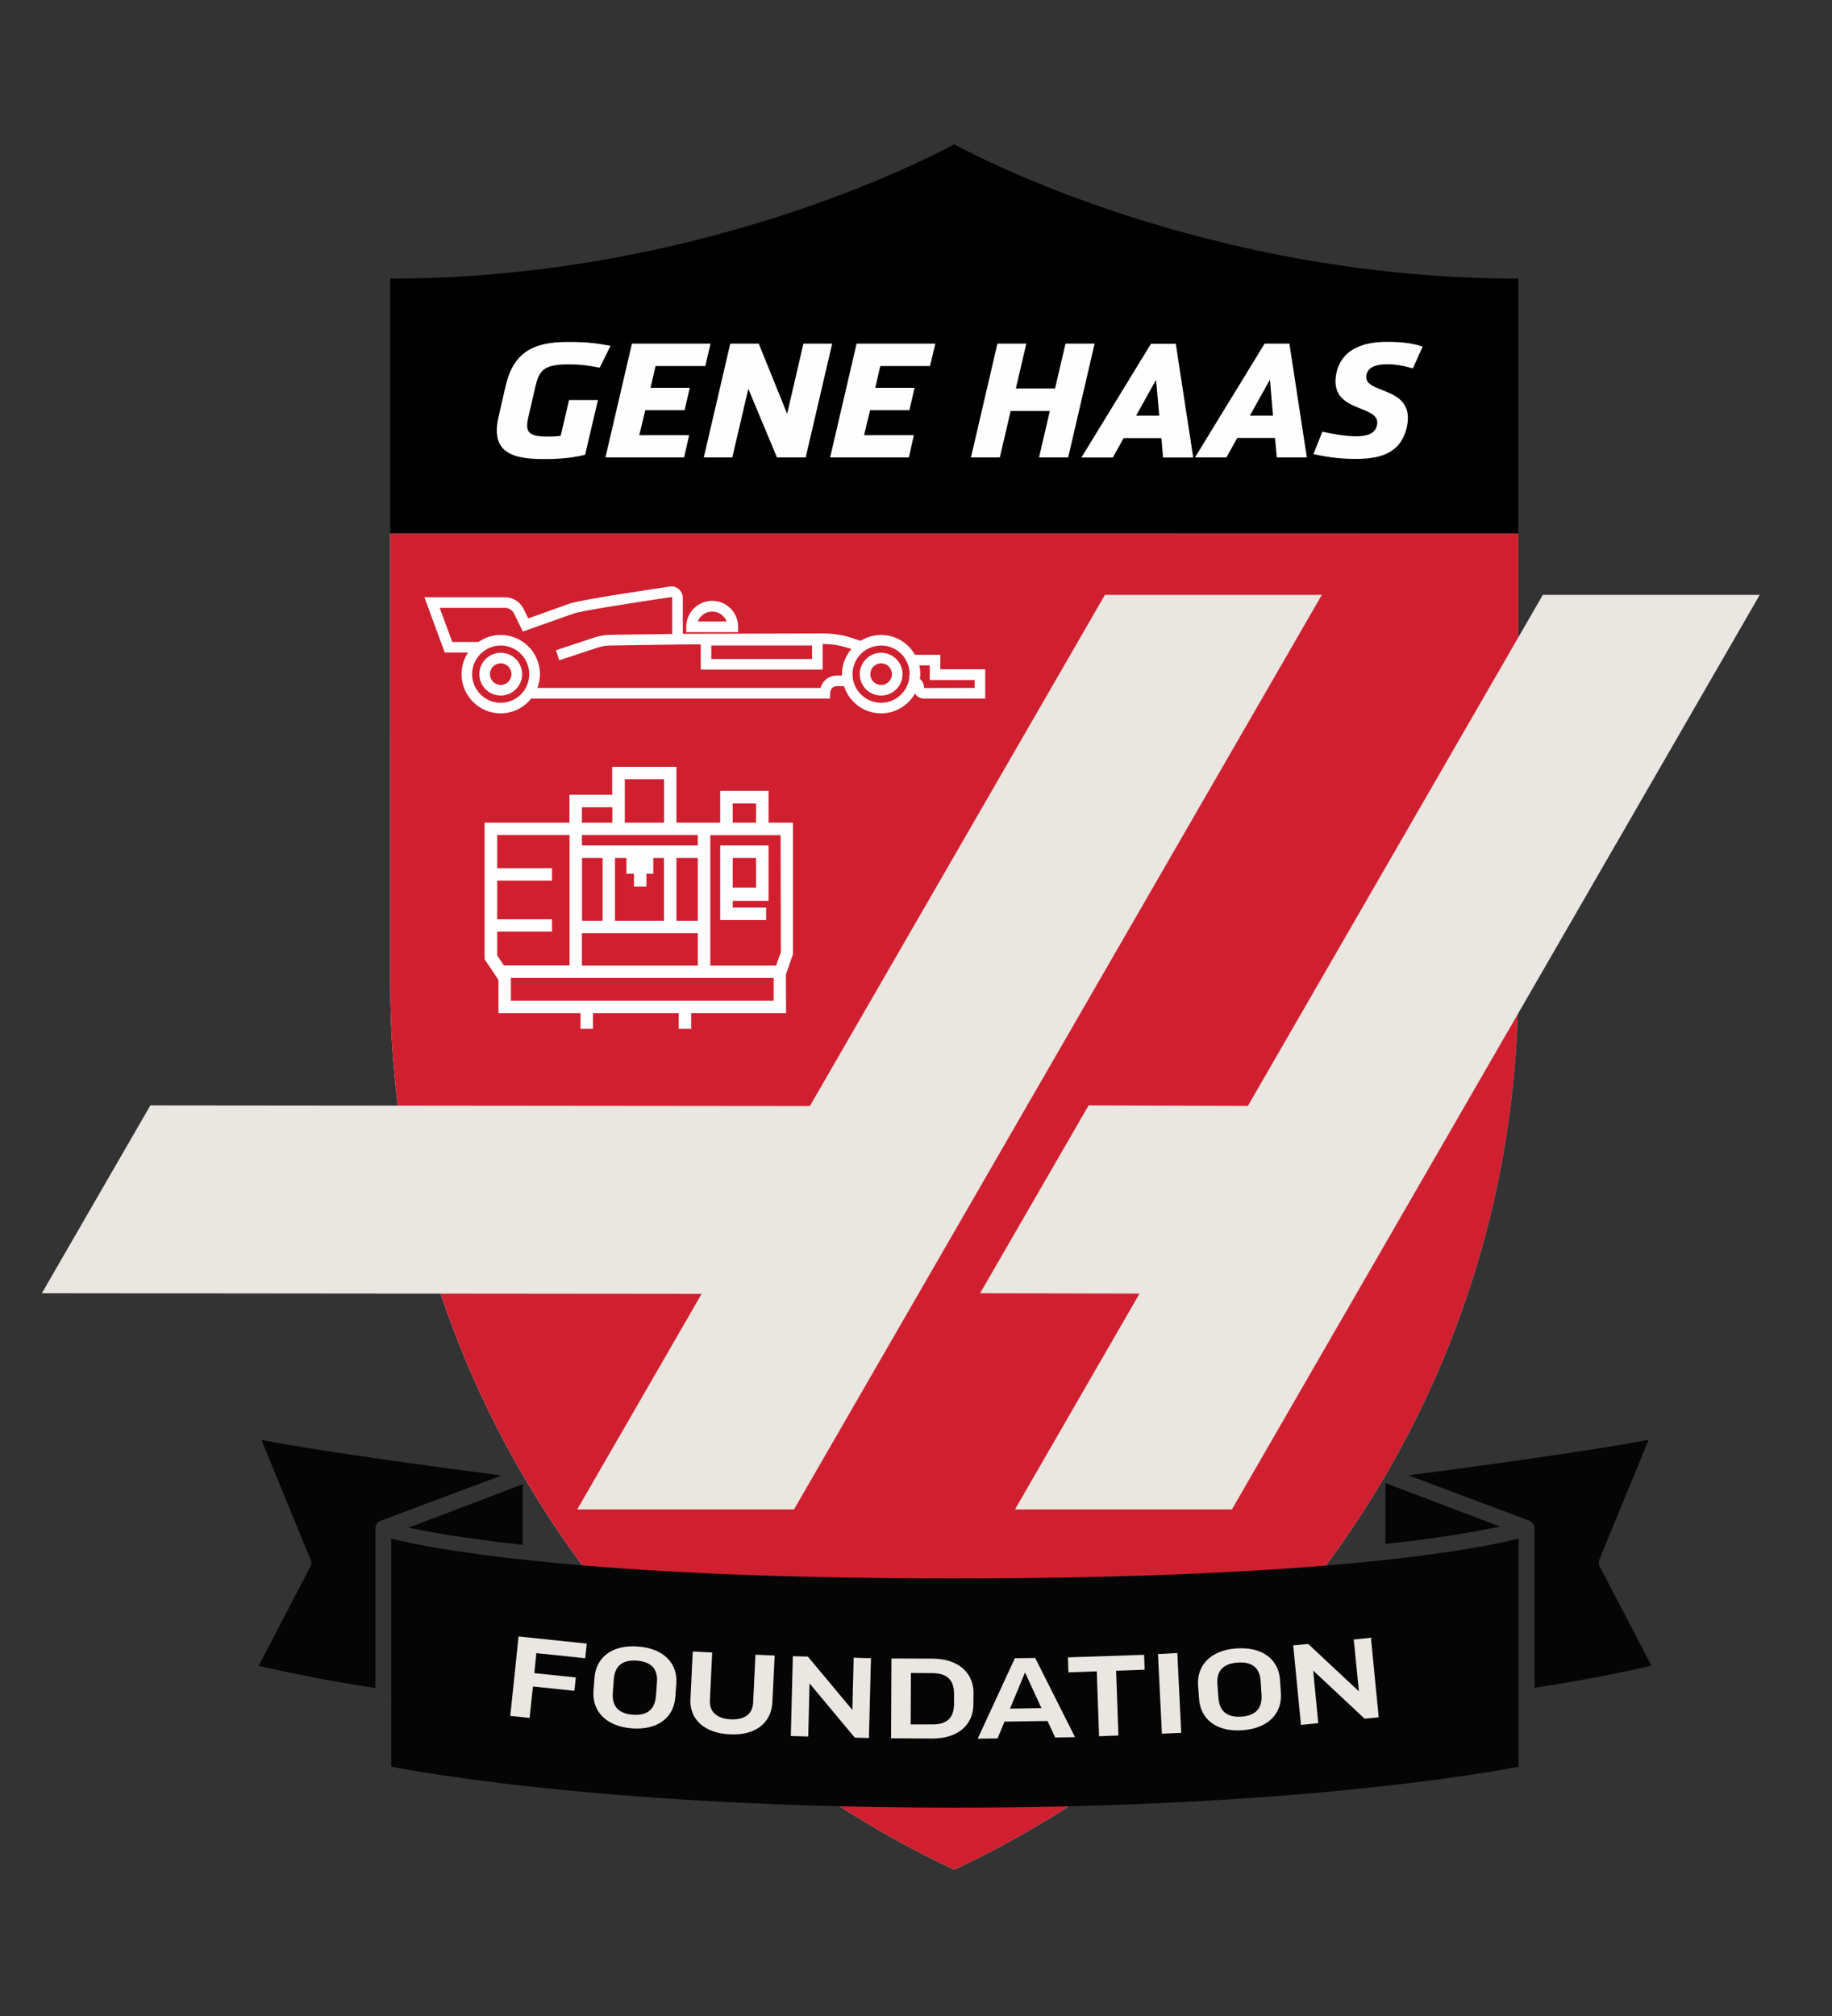 <svg version="1.2" xmlns="http://www.w3.org/2000/svg" viewBox="0 0 1440 1584" width="1440" height="1584">
	<rect x="0" y="0" width="1440" height="1584" fill="#333333" stroke="none"/>
	<title>GHF_Logo_LightBackground-ai</title>
	<defs>
		<linearGradient id="g1" x2="1" gradientUnits="userSpaceOnUse" gradientTransform="matrix(2690.445,-1775.647,1887.307,2859.631,-150.906,603.742)">
			<stop offset="0" stop-color="#ffffff"/>
			<stop offset="1" stop-color="#000000"/>
		</linearGradient>
	</defs>
	<style>
		.s0 { fill: #000001 } 
		.s1 { mix-blend-mode: multiply;fill: url(#g1) } 
		.s2 { mix-blend-mode: multiply;fill: #d02030 } 
		.s3 { fill: #fefefe } 
		.s4 { fill: #eae6e1 } 
		.s5 { fill: #050505 } 
	</style>
	<g id="Layer 1">
		<g id="&lt;Group&gt;">
			<path id="&lt;Path&gt;" class="s0" d="m306.7 419.2c0-31.2 0-129.6 0-200.3 255.8 0 443.3-105.6 443.3-105.6 0 0 187.7 105.6 443.4 105.6 0 70.7 0 169.1 0 200.3z"/>
			<path id="&lt;Path&gt;" class="s1" d="m750 1469c-261.9-122.7-443.3-388.6-443.3-696.9 0-31.2 0-282.2 0-352.9 255.8 0 631 0 886.7 0 0 70.7 0 321.7 0 352.9 0 308.3-181.4 574.1-443.3 696.9z"/>
			<path id="&lt;Path&gt;" class="s2" d="m750 1469c-261.9-122.7-443.3-388.6-443.3-696.9 0-31.2 0-282.2 0-352.9 255.8 0 631 0 886.7 0 0 70.7 0 321.7 0 352.9 0 308.3-181.4 574.1-443.3 696.9z"/>
			<path id="&lt;Compound Path&gt;" fill-rule="evenodd" class="s3" d="m1039.4 339.2c7.6 1.7 18.4 3.6 26.6 3.6 9.2 0 15-2.4 16.3-8.6 4-17.5-39.2-8.3-31.7-41.9 5.2-20.9 26.2-23.7 39.5-23.7 15.5 0 21.9 1.8 28.2 3.7l-7.8 17.2c-5.6-1.7-12.3-3.3-20.3-3.3-8.8 0-14.7 2.3-16.1 8.1-3.8 16.4 39.4 7.5 31.6 41.8-5.2 21.2-22.4 24.5-40.9 24.5-12.8 0-24.9-2.1-32.4-3.8zm-35.8 20.2l-1.4-15.3h-29.7l-8.5 15.3h-24.7l54.7-89.4h19.5l13.7 89.4zm-21.2-32.8h18.2l-2.4-28.3zm-68.2 32.9l-1.3-15.3h-29.7l-8.5 15.3h-24.7l54.7-89.4h19.5l13.7 89.4zm-21.2-32.9h18.2l-2.5-28.2zm-76.3 32.8l8.5-36.5h-30.8l-8.5 36.5h-22.7l20.8-89.4h22.7l-8.2 35.2h30.8l8.2-35.2h22.9l-20.8 89.4zm-164.2 0l20.8-89.4h61.9l-4.2 17.6h-39.1l-3.9 17.1h30.9l-4.1 17.6h-30.9l-4.7 19.6h39.1l-3.9 17.5zm-56.1-89.4l22.3 55.1 12.8-55.1h22.6l-20.8 89.4h-22.6l-22.5-53.9-12.6 53.9h-22.4l20.8-89.4zm-120.5 89.4l20.8-89.4h61.8l-4.1 17.6h-39.1l-4 17.1h30.9l-4.1 17.6h-30.9l-4.7 19.6h39.2l-4 17.5zm-28.6-45.1h22.7l-10.1 43c-9.7 2.4-19.8 3.4-31.1 3.4h-2.1c-29 0-40.9-8.5-34.5-34.7l5.2-22.6c6-26.1 21.2-34.7 48.3-34.7h2.3c13.9 0 21.3 1.1 31.9 3l-8.5 17.2c-6-1.2-14-2.6-22.7-2.6h-2.4c-19.4 0-22.5 5.3-25.4 17.1l-5.2 22.6c-2.9 11.8-2.3 17 13.8 17h2.3c2.8 0 5.7-0.1 8.9-0.6z"/>
			<g id="&lt;Group&gt;">
				<g id="&lt;Group&gt;">
					<path id="&lt;Compound Path&gt;" fill-rule="evenodd" class="s4" d="m1039 467.4l-414.9 718.6h-170.4l97.8-169.4-518.6-0.5 85.3-147.6 518.4 0.5 231.9-401.6zm344.2 0l-414.9 718.6h-170.5l97.9-169.6-125.3-0.3 85.3-147.6 125.2 0.4 231.8-401.5z"/>
				</g>
			</g>
			<g id="&lt;Group&gt;">
				<path id="&lt;Compound Path&gt;" fill-rule="evenodd" class="s3" d="m604.1 646.4h19.2v103.3l-5.6 16.2 0.2 30.1h-74.6v12.3h-9.8v-12.3h-67.4v12.3h-9.8v-12.3h-64.5v-26.1l-10.9-16.2v-107.3h66.7v-21.9h33.6v-22h50.5v43.9h34.4v-25h38zm-28.2-15.1v15.1h18.4v-15.1zm34.1 127.4l3.8-10.6-0.2-91.9h-55.3v102.5zm-136.3-35.3v-49.3h-16.2v49.3zm18.7-36.9v-12.4h-9v49.3h38.5v-49.3h-8.4v12.4h-5.4v10.1h-9.8v-10.1zm-35 46.7v25.5h91.1v-25.5zm74.3-59.1v49.3h16.8v-49.3zm-50.4-27.7v-12.1h-23.9v12.1zm9.8 0h30.9v-34.1h-30.9zm-33.7 9.7v8.2h91.1v-8.2zm-55.8 112.3v17.8h206.5v-17.8zm32.3-46.1v9.7h-43.1v18.7l5.3 7.9h51.6v-102.5h-56.9v26.1h43.1v9.7h-43.1v30.4z"/>
				<path id="&lt;Compound Path&gt;" fill-rule="evenodd" class="s3" d="m566.1 664.3h38v43.5h-28.2v5.3h26.3v9.8h-36.1zm28.2 33.1v-23.3h-18.4v23.3z"/>
				<path id="&lt;Compound Path&gt;" fill-rule="evenodd" class="s3" d="m774.4 525.9v23h-48.1c-3 0-5.6-1.6-7.1-4-5.3 9.3-15.2 15.6-26.6 15.6-13.7 0-25.2-9-29.2-21.4h-5.3c-5.2 0-5.6 4.8-5.6 5.8l-0.2 4h-234.8c-5.6 7-14.2 11.6-23.9 11.6-17 0-30.8-13.8-30.8-30.8 0-6.3 1.9-12.1 5.1-17h-18.3l-16-43.4h63.4c6.1 0 11.8 3.5 14.5 9l3.7 7.6 32.7-11.7c9-3.1 72.1-12.4 79.3-13.4l0.6-0.1c4.9 0 8.9 4.1 8.9 9v28.3l109.5-0.3c12.8 0 19.3 2.1 30.3 5.8 4.7-2.9 10.2-4.6 16.1-4.6 11.4 0 21.3 6.3 26.6 15.6h19.9v11.4zm-112.5 4.9c0-0.4-0.1-0.7-0.1-1.1 0-7.6 2.9-14.4 7.4-19.8-7.7-2.5-13.2-3.8-22.6-3.9v20.1h-95.8v-19.8l-18.1 0.1-53.1 0.8c-3.3 0-6.6 0.6-9.7 1.6l-30.3 10-2.6-7.9 30.2-10c4-1.3 8.1-2 12.3-2.1l48.9-0.7v-28.4c0-0.3-0.2-0.5-0.4-0.6-27.9 4.1-71.1 10.8-77.2 13l-39.8 14.1-7-14.2c-1.3-2.7-4-4.4-7-4.4h-51.4l9.9 26.8h20.6c5-3.5 11-5.5 17.5-5.5 17 0 30.8 13.8 30.8 30.8 0 3.8-0.8 7.5-2 10.8h222.5c1.5-4.8 5.6-9.7 13.2-9.7zm-245.9-1.1c0-12.4-10-22.5-22.4-22.5-12.4 0-22.5 10.1-22.5 22.5 0 12.4 10.1 22.5 22.5 22.5 12.4 0 22.4-10.1 22.4-22.5zm143.1-22.5v10.6h79.2v-10.6zm155.6 25.9v-2.3h0.2c0.1-0.4 0.1-0.7 0.1-1.1 0-12.4-10-22.5-22.4-22.5-12.4 0-22.5 10.1-22.5 22.5 0 12.4 10.1 22.5 22.5 22.5 11.2 0 20.5-8.4 22.1-19.1zm51.4 1.2h-35.3v-11.5h-8.2c0.5 2.2 0.8 4.5 0.8 6.9 0 1.2-0.2 2.4-0.4 3.6 2.1 1.8 3.4 4.4 3.4 7.3l39.7-0.1z"/>
				<path id="&lt;Compound Path&gt;" fill-rule="evenodd" class="s3" d="m580.2 496.7h-40.8v-4.2c0-11.3 9.2-20.4 20.4-20.4 11.3 0 20.4 9.1 20.4 20.4zm-9.1-8.4c-1.7-4.6-6.1-7.8-11.3-7.8-5.1 0-9.6 3.2-11.3 7.8z"/>
				<path id="&lt;Compound Path&gt;" fill-rule="evenodd" class="s3" d="m410.4 529.7c0 9.3-7.5 16.8-16.8 16.8-9.3 0-16.8-7.5-16.8-16.8 0-9.3 7.5-16.8 16.8-16.8 9.3 0 16.8 7.5 16.8 16.8zm-8.4 0c0-4.7-3.7-8.5-8.4-8.5-4.7 0-8.5 3.8-8.5 8.5 0 4.7 3.8 8.5 8.5 8.5 4.7 0 8.4-3.8 8.4-8.5z"/>
				<path id="&lt;Compound Path&gt;" fill-rule="evenodd" class="s3" d="m709.4 529.7c0 9.3-7.5 16.8-16.8 16.8-9.3 0-16.8-7.5-16.8-16.8 0-9.3 7.5-16.8 16.8-16.8 9.3 0 16.8 7.5 16.8 16.8zm-8.3 0c0-4.7-3.8-8.5-8.5-8.5-4.7 0-8.5 3.8-8.5 8.5 0 4.7 3.8 8.5 8.5 8.5 4.7 0 8.5-3.8 8.5-8.5z"/>
			</g>
			<g id="&lt;Group&gt;">
				<g id="&lt;Group&gt;">
					<path id="&lt;Path&gt;" class="s5" d="m1203.3 1195.5c0.1 0.1 0.2 0.1 0.3 0.1 0 0.1 0 0.1 0.1 0.2q1.1 0.8 1.7 1.9 0 0.1 0.1 0.2 0.6 1.2 0.6 2.6c0 0.1 0.1 0.1 0.1 0.2v125.4c40.4-6 76.6-13.8 91.9-17.3l-40.7-78.1c-0.9-1.6-1-3.5-0.3-5.2l38.8-94.2c-49.2 9.3-143.8 22-188.8 27.9l95 35.6c0.5 0.2 0.8 0.5 1.2 0.7z"/>
					<path id="&lt;Path&gt;" class="s5" d="m410.8 1213.8v-47.6l-89.6 34.1c16.8 3.6 45.6 8.7 89.6 13.5z"/>
					<path id="&lt;Path&gt;" class="s5" d="m244 1230.8l-40.7 78.1c15.2 3.5 51.3 11.4 91.8 17.4v-125.6c0-1.7 0.8-3.3 2-4.5q0 0.1 0 0c0.2-0.1 0.3-0.4 0.5-0.6 0.4-0.3 0.9-0.3 1.4-0.5 0 0 0.1-0.1 0.2-0.2l95-35.6c-44.9-5.8-139.6-18.5-188.7-27.9l38.7 94.2c0.7 1.7 0.7 3.6-0.2 5.2z"/>
					<path id="&lt;Path&gt;" class="s5" d="m1179 1199.4l-90-34.1v47.8c44.4-4.8 73.3-10.1 90-13.7z"/>
					<path id="&lt;Path&gt;" class="s5" d="m307.5 1332.8c0.1 0.5 0.2 1 0.1 1.6 0 0.1 0 0.1-0.1 0.2v53.5c28.5 5.5 179.9 32.2 443.1 32.2 263.2 0 414.6-26.7 443.1-32.2v-179.2c-30.1 7.6-147.2 31.3-443.1 31.3-131.4 0-242.9-4.6-331.3-13.9-63.6-6.6-97.5-13.8-111.8-17.4 0 0 0 123.9 0 123.9z"/>
				</g>
				<g id="&lt;Group&gt;">
					<path id="&lt;Compound Path&gt;" class="s4" d="m461.2 1291.4l-1.2 11.5-38.4-4-1.6 15.7 32.6 3.4-1.1 10.5-32.6-3.4-2.6 24.7-15.2-1.6 6.5-62.4z"/>
					<path id="&lt;Compound Path&gt;" fill-rule="evenodd" class="s4" d="m531.6 1322.9l-0.8 10.7c-1.2 15.8-13.7 25.9-34.2 24.4-20.3-1.6-31.2-13.5-30.1-29.3l0.8-10.6c1.2-15.8 13.8-26 34.2-24.4 20.4 1.5 31.3 13.4 30.1 29.2zm-15.2-1.1c0.8-10.4-4.4-16.1-15.8-17-11.3-0.8-17.3 4.1-18.1 14.4l-0.8 10.7c-0.8 10.7 4.4 16.5 15.7 17.4 11.4 0.8 17.4-4.2 18.2-14.9z"/>
					<path id="&lt;Compound Path&gt;" class="s4" d="m608.9 1300.8l-1.8 36.8c-0.8 15.8-13 26.2-33.4 25.1-20.3-0.9-31.8-12.1-31-27.5l1.8-37.6 15.3 0.8-1.8 37.7c-0.5 9.8 6.8 14.3 16.2 14.8 10.9 0.5 17.3-3.9 17.8-13.2l1.8-37.6z"/>
					<path id="&lt;Compound Path&gt;" class="s4" d="m635 1301.6l34.8 41.7h0.2l1-40.8 13.6 0.4-1.6 62.7-11.1-0.3-35.4-42.4h-0.2l-1 41.5-13.7-0.4 1.6-62.7z"/>
					<path id="&lt;Compound Path&gt;" fill-rule="evenodd" class="s4" d="m733 1303.2c20.4 0.1 32.2 11.2 32.2 27l-0.1 9c0 15.8-11.9 26.9-32.4 26.8l-32.3-0.2 0.3-62.7zm0 11.4l-17-0.1-0.2 40.4h17c11.4 0.1 17.1-5.1 17.1-16.2v-7.7c0.1-11-5.5-16.3-16.9-16.4z"/>
					<path id="&lt;Compound Path&gt;" fill-rule="evenodd" class="s4" d="m784.1 1365.9l-15.6 0.2 29.2-63.2 16-0.2 31.3 62.2-15.6 0.3-6-13-33.8 0.5zm9.8-23.4l24.7-0.4-12.8-27.8h-0.2z"/>
					<path id="&lt;Compound Path&gt;" class="s4" d="m899.3 1300.2l0.4 11.7-22.4 0.8 1.8 50.9-15.2 0.6-1.8-51-22.3 0.8-0.4-11.8z"/>
					<path id="&lt;Compound Path&gt;" class="s4" d="m925.4 1298.8l3.1 62.7-15.2 0.7-3.1-62.6z"/>
					<path id="&lt;Compound Path&gt;" fill-rule="evenodd" class="s4" d="m1006.1 1319.7l0.7 10.7c1.1 15.8-9.9 27.7-30.4 29.1-20.4 1.4-32.9-8.9-33.9-24.7l-0.8-10.6c-1-15.8 10-27.7 30.3-29 20.5-1.4 33 8.8 34.1 24.5zm-15.2 1.1c-0.7-10.3-6.7-15.3-18.1-14.5-11.3 0.8-16.6 6.5-15.9 16.8l0.8 10.7c0.7 10.7 6.7 15.7 18 15 11.4-0.8 16.6-6.6 15.9-17.3z"/>
					<path id="&lt;Compound Path&gt;" class="s4" d="m1028.3 1291.7l39.6 37h0.2l-4-40.5 13.5-1.4 6.1 62.5-11.1 1.1-40.3-37.7h-0.1l4 41.2-13.6 1.4-6.1-62.5z"/>
				</g>
			</g>
		</g>
	</g>
</svg>
